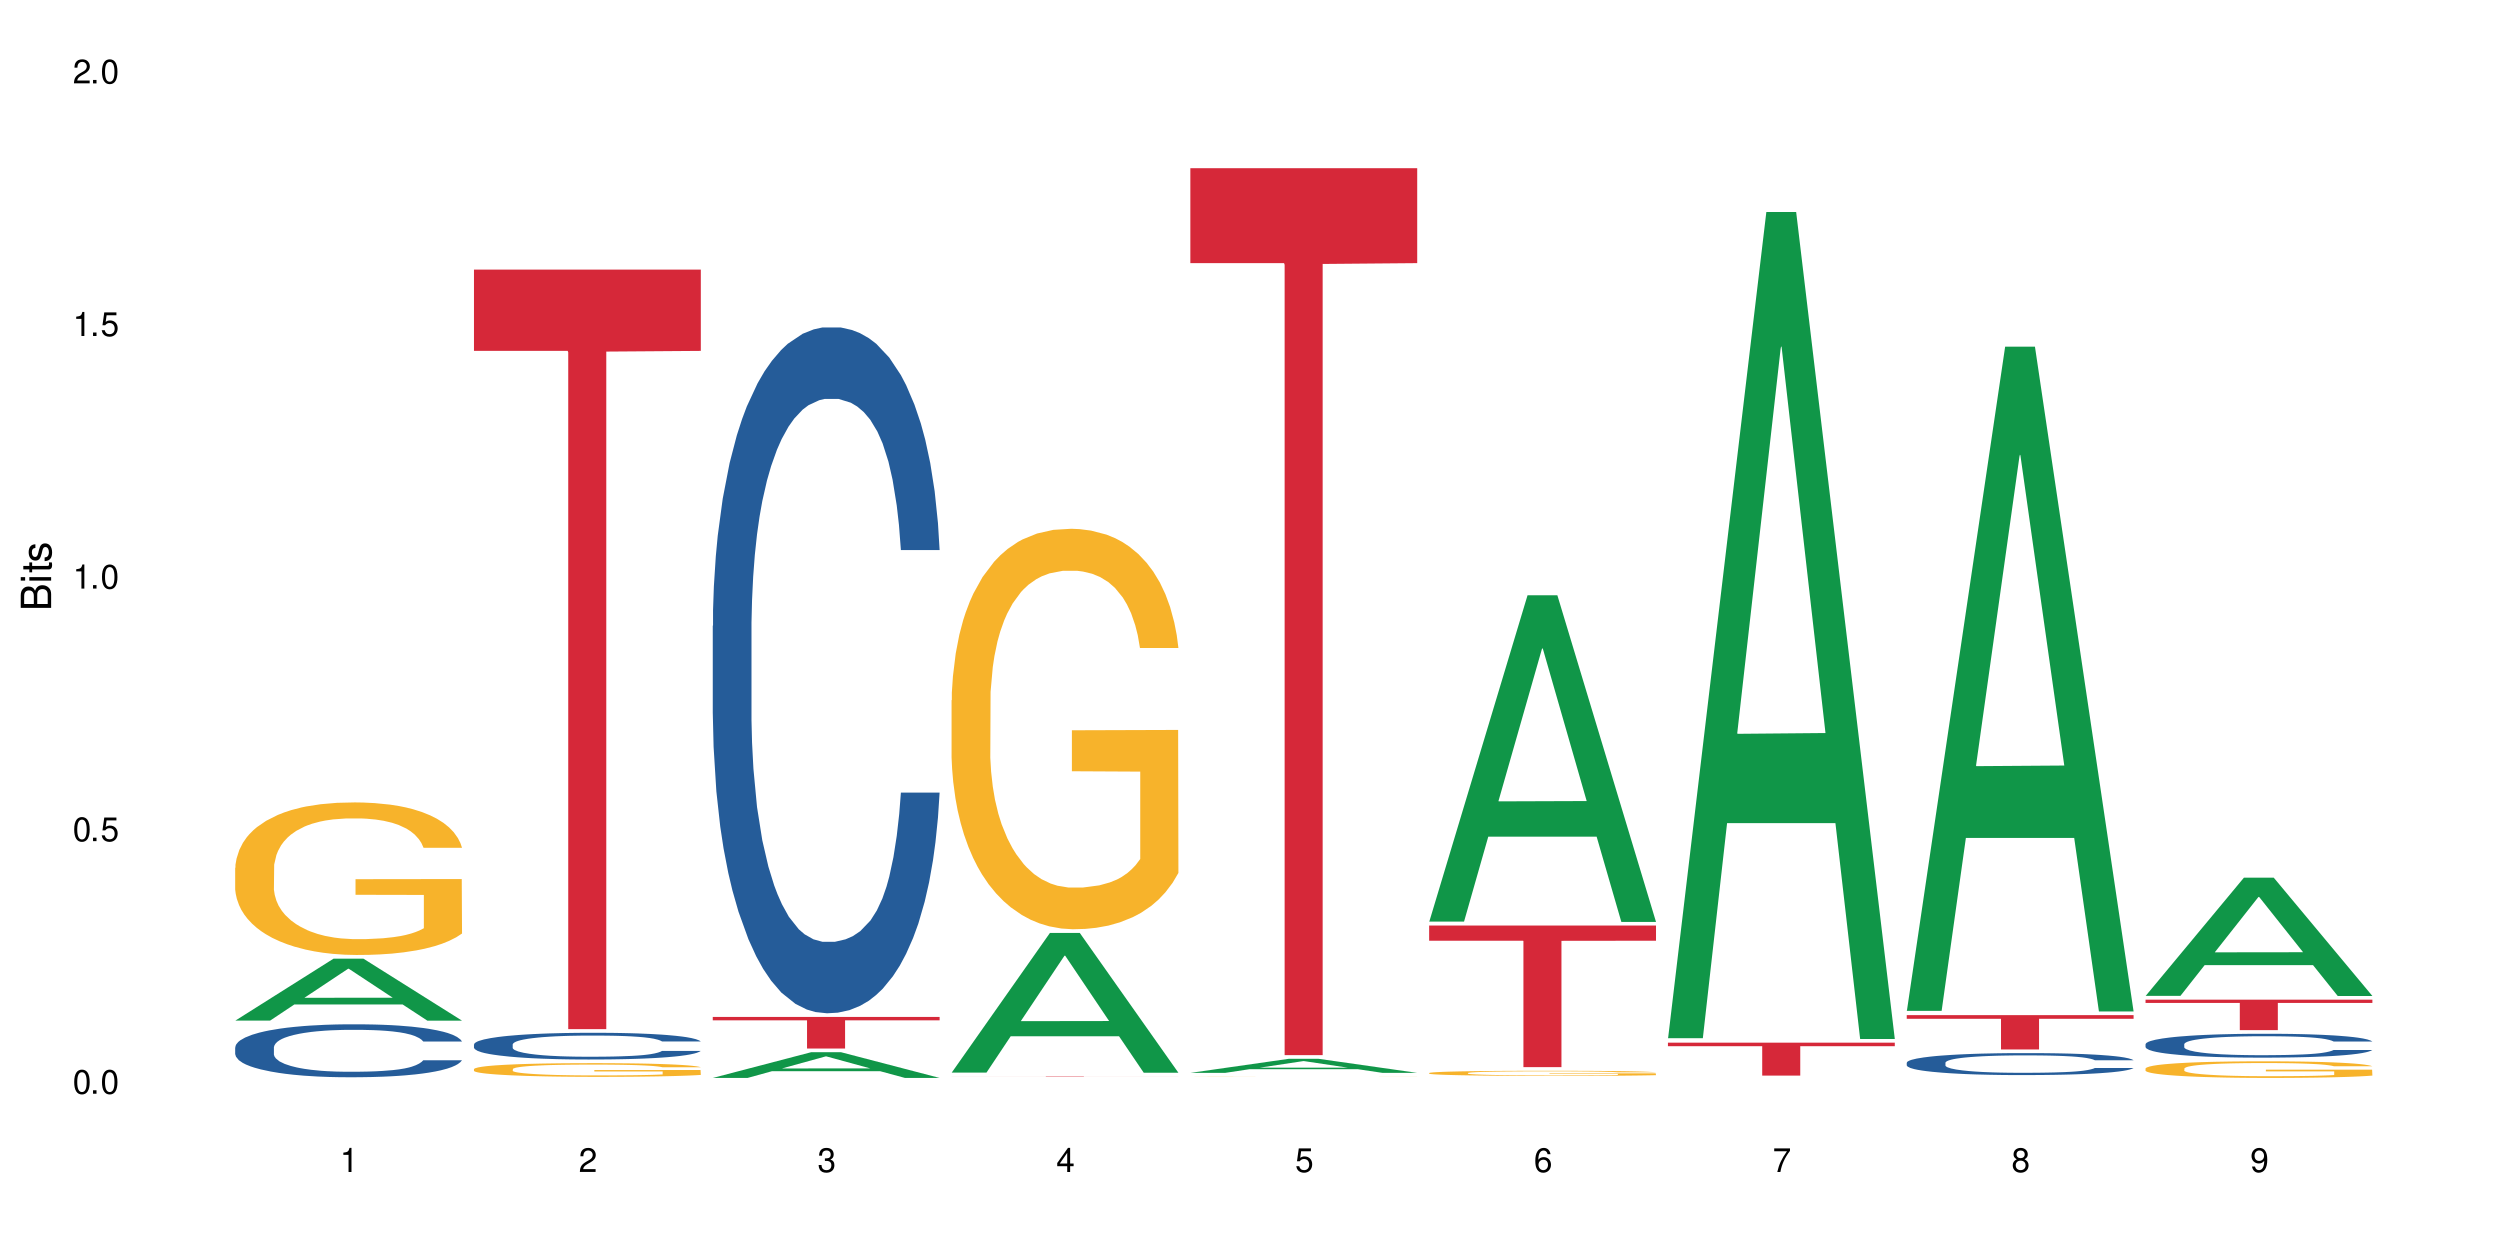 <?xml version="1.0" encoding="UTF-8"?>
<svg xmlns="http://www.w3.org/2000/svg" xmlns:xlink="http://www.w3.org/1999/xlink" width="720" height="360" viewBox="0 0 720 360">
<defs>
<g>
<g id="glyph-0-0">
</g>
<g id="glyph-0-1">
<path d="M 2.641 -6.938 C 2 -6.938 1.422 -6.656 1.078 -6.172 C 0.641 -5.562 0.406 -4.641 0.406 -3.359 C 0.406 -1.016 1.188 0.219 2.641 0.219 C 4.078 0.219 4.859 -1.016 4.859 -3.297 C 4.859 -4.641 4.656 -5.547 4.203 -6.172 C 3.844 -6.656 3.281 -6.938 2.641 -6.938 Z M 2.641 -6.188 C 3.547 -6.188 4 -5.25 4 -3.375 C 4 -1.406 3.562 -0.484 2.625 -0.484 C 1.734 -0.484 1.281 -1.438 1.281 -3.344 C 1.281 -5.25 1.734 -6.188 2.641 -6.188 Z M 2.641 -6.188 "/>
</g>
<g id="glyph-0-2">
<path d="M 1.828 -1 L 0.828 -1 L 0.828 0 L 1.828 0 Z M 1.828 -1 "/>
</g>
<g id="glyph-0-3">
<path d="M 4.562 -6.797 L 1.062 -6.797 L 0.547 -3.094 L 1.328 -3.094 C 1.719 -3.562 2.047 -3.734 2.578 -3.734 C 3.484 -3.734 4.062 -3.109 4.062 -2.094 C 4.062 -1.125 3.484 -0.531 2.578 -0.531 C 1.828 -0.531 1.375 -0.906 1.188 -1.672 L 0.328 -1.672 C 0.453 -1.109 0.547 -0.844 0.75 -0.594 C 1.125 -0.078 1.828 0.219 2.594 0.219 C 3.969 0.219 4.922 -0.781 4.922 -2.219 C 4.922 -3.562 4.031 -4.484 2.719 -4.484 C 2.25 -4.484 1.859 -4.359 1.469 -4.062 L 1.734 -5.969 L 4.562 -5.969 Z M 4.562 -6.797 "/>
</g>
<g id="glyph-0-4">
<path d="M 2.484 -4.938 L 2.484 0 L 3.328 0 L 3.328 -6.938 L 2.766 -6.938 C 2.469 -5.875 2.281 -5.734 0.984 -5.562 L 0.984 -4.938 Z M 2.484 -4.938 "/>
</g>
<g id="glyph-0-5">
<path d="M 4.859 -0.828 L 1.281 -0.828 C 1.359 -1.406 1.672 -1.781 2.5 -2.281 L 3.469 -2.828 C 4.406 -3.344 4.906 -4.062 4.906 -4.906 C 4.906 -5.484 4.672 -6.031 4.266 -6.406 C 3.859 -6.766 3.375 -6.938 2.719 -6.938 C 1.859 -6.938 1.219 -6.625 0.844 -6.031 C 0.609 -5.672 0.5 -5.234 0.484 -4.531 L 1.328 -4.531 C 1.359 -5.016 1.406 -5.281 1.531 -5.516 C 1.75 -5.938 2.188 -6.203 2.703 -6.203 C 3.469 -6.203 4.031 -5.641 4.031 -4.891 C 4.031 -4.344 3.719 -3.859 3.125 -3.516 L 2.234 -3 C 0.812 -2.172 0.406 -1.531 0.328 -0.016 L 4.859 -0.016 Z M 4.859 -0.828 "/>
</g>
<g id="glyph-0-6">
<path d="M 2.125 -3.188 L 2.578 -3.188 C 3.5 -3.188 3.984 -2.766 3.984 -1.922 C 3.984 -1.062 3.469 -0.531 2.594 -0.531 C 1.656 -0.531 1.203 -1 1.156 -2.016 L 0.312 -2.016 C 0.344 -1.453 0.438 -1.094 0.609 -0.781 C 0.953 -0.109 1.625 0.219 2.547 0.219 C 3.953 0.219 4.859 -0.625 4.859 -1.938 C 4.859 -2.828 4.516 -3.297 3.703 -3.594 C 4.344 -3.844 4.656 -4.328 4.656 -5.031 C 4.656 -6.219 3.875 -6.938 2.578 -6.938 C 1.203 -6.938 0.484 -6.172 0.453 -4.703 L 1.297 -4.703 C 1.312 -5.125 1.344 -5.359 1.453 -5.578 C 1.641 -5.969 2.062 -6.203 2.594 -6.203 C 3.344 -6.203 3.797 -5.75 3.797 -5 C 3.797 -4.516 3.609 -4.219 3.25 -4.047 C 3.016 -3.953 2.703 -3.922 2.125 -3.906 Z M 2.125 -3.188 "/>
</g>
<g id="glyph-0-7">
<path d="M 3.141 -1.672 L 3.141 0 L 3.984 0 L 3.984 -1.672 L 4.984 -1.672 L 4.984 -2.438 L 3.984 -2.438 L 3.984 -6.938 L 3.359 -6.938 L 0.266 -2.578 L 0.266 -1.672 Z M 3.141 -2.438 L 1 -2.438 L 3.141 -5.5 Z M 3.141 -2.438 "/>
</g>
<g id="glyph-0-8">
<path d="M 4.781 -5.125 C 4.609 -6.266 3.891 -6.938 2.844 -6.938 C 2.094 -6.938 1.422 -6.578 1.031 -5.953 C 0.594 -5.266 0.406 -4.422 0.406 -3.172 C 0.406 -2 0.578 -1.25 0.984 -0.641 C 1.359 -0.078 1.953 0.219 2.703 0.219 C 3.984 0.219 4.922 -0.75 4.922 -2.094 C 4.922 -3.375 4.062 -4.281 2.844 -4.281 C 2.172 -4.281 1.641 -4.031 1.281 -3.516 C 1.281 -5.234 1.828 -6.188 2.797 -6.188 C 3.391 -6.188 3.797 -5.797 3.938 -5.125 Z M 2.734 -3.531 C 3.547 -3.531 4.062 -2.953 4.062 -2.031 C 4.062 -1.156 3.484 -0.531 2.703 -0.531 C 1.922 -0.531 1.328 -1.188 1.328 -2.078 C 1.328 -2.938 1.906 -3.531 2.734 -3.531 Z M 2.734 -3.531 "/>
</g>
<g id="glyph-0-9">
<path d="M 4.984 -6.797 L 0.438 -6.797 L 0.438 -5.969 L 4.109 -5.969 C 2.5 -3.656 1.828 -2.234 1.328 0 L 2.219 0 C 2.594 -2.172 3.453 -4.047 4.984 -6.094 Z M 4.984 -6.797 "/>
</g>
<g id="glyph-0-10">
<path d="M 3.75 -3.656 C 4.469 -4.094 4.688 -4.438 4.688 -5.078 C 4.688 -6.172 3.844 -6.938 2.641 -6.938 C 1.438 -6.938 0.594 -6.172 0.594 -5.094 C 0.594 -4.438 0.812 -4.094 1.516 -3.656 C 0.734 -3.266 0.359 -2.703 0.359 -1.922 C 0.359 -0.656 1.281 0.219 2.641 0.219 C 3.984 0.219 4.922 -0.656 4.922 -1.922 C 4.922 -2.703 4.531 -3.266 3.75 -3.656 Z M 2.641 -6.188 C 3.359 -6.188 3.812 -5.75 3.812 -5.062 C 3.812 -4.406 3.344 -3.984 2.641 -3.984 C 1.922 -3.984 1.453 -4.406 1.453 -5.078 C 1.453 -5.75 1.922 -6.188 2.641 -6.188 Z M 2.641 -3.266 C 3.484 -3.266 4.062 -2.719 4.062 -1.906 C 4.062 -1.078 3.484 -0.531 2.625 -0.531 C 1.797 -0.531 1.219 -1.094 1.219 -1.906 C 1.219 -2.719 1.781 -3.266 2.641 -3.266 Z M 2.641 -3.266 "/>
</g>
<g id="glyph-0-11">
<path d="M 0.516 -1.578 C 0.672 -0.453 1.406 0.219 2.438 0.219 C 3.188 0.219 3.859 -0.141 4.266 -0.766 C 4.688 -1.453 4.891 -2.297 4.891 -3.547 C 4.891 -4.719 4.703 -5.453 4.312 -6.078 C 3.938 -6.641 3.344 -6.938 2.594 -6.938 C 1.297 -6.938 0.359 -5.969 0.359 -4.625 C 0.359 -3.344 1.234 -2.453 2.453 -2.453 C 3.094 -2.453 3.578 -2.672 4.016 -3.203 C 4 -1.484 3.469 -0.531 2.5 -0.531 C 1.906 -0.531 1.484 -0.906 1.359 -1.578 Z M 2.578 -6.203 C 3.375 -6.203 3.969 -5.531 3.969 -4.641 C 3.969 -3.797 3.391 -3.188 2.547 -3.188 C 1.734 -3.188 1.234 -3.766 1.234 -4.688 C 1.234 -5.562 1.797 -6.203 2.578 -6.203 Z M 2.578 -6.203 "/>
</g>
<g id="glyph-1-0">
</g>
<g id="glyph-1-1">
<path d="M 0 -0.953 L 0 -4.891 C 0 -5.719 -0.234 -6.344 -0.734 -6.797 C -1.188 -7.234 -1.812 -7.469 -2.5 -7.469 C -3.547 -7.469 -4.188 -7 -4.625 -5.875 C -4.984 -6.688 -5.625 -7.094 -6.531 -7.094 C -7.172 -7.094 -7.734 -6.859 -8.141 -6.391 C -8.562 -5.922 -8.75 -5.344 -8.75 -4.5 L -8.75 -0.953 Z M -4.984 -2.062 L -7.766 -2.062 L -7.766 -4.219 C -7.766 -4.844 -7.688 -5.203 -7.453 -5.5 C -7.219 -5.812 -6.859 -5.969 -6.375 -5.969 C -5.891 -5.969 -5.531 -5.812 -5.297 -5.5 C -5.062 -5.203 -4.984 -4.844 -4.984 -4.219 Z M -0.984 -2.062 L -4 -2.062 L -4 -4.781 C -4 -5.766 -3.438 -6.359 -2.484 -6.359 C -1.547 -6.359 -0.984 -5.766 -0.984 -4.781 Z M -0.984 -2.062 "/>
</g>
<g id="glyph-1-2">
<path d="M -6.281 -1.797 L -6.281 -0.797 L 0 -0.797 L 0 -1.797 Z M -8.75 -1.797 L -8.75 -0.797 L -7.484 -0.797 L -7.484 -1.797 Z M -8.75 -1.797 "/>
</g>
<g id="glyph-1-3">
<path d="M -6.281 -3.047 L -6.281 -2.016 L -8.016 -2.016 L -8.016 -1.016 L -6.281 -1.016 L -6.281 -0.172 L -5.469 -0.172 L -5.469 -1.016 L -0.719 -1.016 C -0.078 -1.016 0.281 -1.453 0.281 -2.234 C 0.281 -2.5 0.25 -2.719 0.188 -3.047 L -0.641 -3.047 C -0.609 -2.906 -0.594 -2.766 -0.594 -2.562 C -0.594 -2.141 -0.719 -2.016 -1.156 -2.016 L -5.469 -2.016 L -5.469 -3.047 Z M -6.281 -3.047 "/>
</g>
<g id="glyph-1-4">
<path d="M -4.531 -5.25 C -5.766 -5.25 -6.469 -4.422 -6.469 -2.969 C -6.469 -1.516 -5.719 -0.562 -4.547 -0.562 C -3.562 -0.562 -3.094 -1.062 -2.734 -2.562 L -2.516 -3.484 C -2.344 -4.188 -2.094 -4.469 -1.641 -4.469 C -1.047 -4.469 -0.641 -3.875 -0.641 -3 C -0.641 -2.453 -0.797 -2 -1.062 -1.75 C -1.25 -1.594 -1.422 -1.531 -1.875 -1.469 L -1.875 -0.406 C -0.422 -0.453 0.281 -1.266 0.281 -2.922 C 0.281 -4.5 -0.5 -5.516 -1.719 -5.516 C -2.656 -5.516 -3.172 -4.984 -3.469 -3.734 L -3.703 -2.766 C -3.891 -1.953 -4.156 -1.609 -4.594 -1.609 C -5.188 -1.609 -5.547 -2.125 -5.547 -2.938 C -5.547 -3.75 -5.203 -4.172 -4.531 -4.203 Z M -4.531 -5.25 "/>
</g>
</g>
</defs>
<rect x="-72" y="-36" width="864" height="432" fill="rgb(100%, 100%, 100%)" fill-opacity="1"/>
<path fill-rule="nonzero" fill="rgb(6.275%, 58.824%, 28.235%)" fill-opacity="1" d="M 67.73 293.938 L 67.801 293.922 L 96.07 276.09 L 104.656 276.09 L 133.066 293.953 L 123.082 293.953 L 115.965 289.289 L 84.762 289.289 L 77.781 293.938 L 67.73 293.938 L 87.766 287.363 L 113.102 287.344 L 100.469 279.008 L 100.328 278.992 L 100.188 279.043 L 87.695 287.344 L 87.766 287.363 Z M 67.73 293.938 "/>
<path fill-rule="nonzero" fill="rgb(14.51%, 36.078%, 60%)" fill-opacity="1" d="M 67.73 301.641 L 67.812 301.625 L 67.812 301.293 L 68.051 300.762 L 68.605 300.094 L 69.164 299.633 L 70.598 298.812 L 72.59 298.016 L 74.664 297.402 L 76.176 297.043 L 77.531 296.762 L 80.637 296.246 L 82.629 295.98 L 84.781 295.746 L 87.41 295.508 L 89.324 295.371 L 93.625 295.145 L 96.812 295.047 L 99.281 295.008 L 104.621 295.008 L 107.809 295.062 L 110.117 295.133 L 112.668 295.242 L 114.82 295.371 L 118.562 295.676 L 121.91 296.066 L 123.426 296.289 L 125.816 296.723 L 127.648 297.141 L 128.922 297.5 L 130.355 298.016 L 131.629 298.645 L 132.586 299.355 L 133.066 299.953 L 121.91 299.953 L 121.352 299.398 L 120.715 298.965 L 119.52 298.395 L 118.324 297.988 L 116.652 297.586 L 115.137 297.32 L 113.066 297.055 L 111.234 296.887 L 109.32 296.762 L 107.488 296.68 L 103.984 296.594 L 99.922 296.594 L 98.406 296.625 L 95.297 296.734 L 93.625 296.832 L 91.234 297.027 L 89.562 297.207 L 87.57 297.488 L 86.215 297.723 L 84.543 298.086 L 83.348 298.406 L 81.992 298.867 L 81.195 299.215 L 80.48 299.605 L 79.84 300.066 L 79.363 300.555 L 79.043 301.07 L 78.887 301.57 L 78.887 303.73 L 79.043 304.23 L 79.441 304.816 L 80.48 305.668 L 81.992 306.406 L 83.746 306.992 L 85.418 307.41 L 86.375 307.605 L 87.648 307.828 L 89.641 308.105 L 92.512 308.387 L 94.184 308.496 L 96.734 308.609 L 99.363 308.664 L 102.867 308.664 L 105.977 308.609 L 108.047 308.539 L 110.199 308.426 L 113.145 308.191 L 114.98 307.969 L 116.57 307.703 L 117.766 307.438 L 118.562 307.215 L 119.758 306.781 L 120.715 306.309 L 121.434 305.82 L 121.91 305.348 L 133.066 305.348 L 132.586 305.906 L 131.871 306.449 L 131.152 306.852 L 130.039 307.34 L 128.762 307.773 L 126.93 308.258 L 125.418 308.578 L 123.426 308.93 L 121.59 309.191 L 119.602 309.43 L 116.652 309.707 L 114.738 309.848 L 112.668 309.973 L 110.199 310.086 L 107.09 310.184 L 103.746 310.238 L 100.637 310.254 L 97.289 310.223 L 94.82 310.168 L 91.555 310.043 L 87.492 309.793 L 84.543 309.527 L 82.23 309.262 L 80.238 308.984 L 78.008 308.609 L 75.141 307.996 L 73.387 307.52 L 72.191 307.129 L 70.84 306.586 L 69.883 306.098 L 68.766 305.32 L 67.969 304.328 L 67.73 303.562 Z M 67.73 301.641 "/>
<path fill-rule="nonzero" fill="rgb(96.863%, 70.196%, 16.863%)" fill-opacity="1" d="M 67.73 249.914 L 67.812 249.875 L 67.812 249.074 L 68.129 247.266 L 68.926 244.777 L 69.961 242.73 L 71.078 241.125 L 71.793 240.285 L 72.988 239.078 L 74.023 238.195 L 76.656 236.391 L 80 234.707 L 81.832 233.984 L 83.906 233.301 L 86.852 232.539 L 88.207 232.258 L 92.352 231.617 L 97.051 231.215 L 102.23 231.094 L 104.621 231.133 L 107.887 231.293 L 112.348 231.734 L 114.898 232.137 L 116.891 232.539 L 118.961 233.059 L 121.512 233.863 L 123.902 234.828 L 125.816 235.789 L 127.727 236.992 L 129.32 238.277 L 130.676 239.684 L 131.871 241.367 L 132.586 242.773 L 133.066 244.176 L 121.988 244.176 L 121.352 242.773 L 120.637 241.688 L 119.441 240.363 L 118.246 239.402 L 117.051 238.637 L 114.82 237.594 L 112.906 236.953 L 110.516 236.391 L 108.207 236.031 L 105.578 235.789 L 103.984 235.711 L 99.762 235.711 L 95.938 235.988 L 93.707 236.312 L 92.113 236.633 L 89.879 237.234 L 88.527 237.715 L 87.73 238.035 L 85.34 239.281 L 83.746 240.402 L 82.871 241.168 L 81.754 242.371 L 80.957 243.453 L 80.082 245.059 L 79.602 246.262 L 78.965 248.992 L 78.887 256.215 L 79.125 257.742 L 79.602 259.387 L 80.238 260.832 L 81.195 262.355 L 82.152 263.52 L 83.824 265.086 L 85.258 266.129 L 86.375 266.809 L 88.527 267.895 L 89.402 268.254 L 91.473 268.977 L 93.625 269.539 L 96.254 270.02 L 98.246 270.262 L 101.434 270.461 L 105.496 270.461 L 110.277 270.223 L 113.305 269.898 L 115.379 269.578 L 116.73 269.297 L 118.406 268.855 L 119.602 268.457 L 120.715 268.016 L 122.07 267.332 L 122.07 257.742 L 102.391 257.699 L 102.391 253.207 L 132.984 253.164 L 133.066 268.855 L 131.391 269.941 L 129.32 270.984 L 127.328 271.785 L 125.258 272.469 L 122.309 273.23 L 119.918 273.711 L 116.254 274.273 L 112.906 274.637 L 109.402 274.875 L 106.293 274.996 L 102.629 275.035 L 99.363 274.957 L 95.855 274.715 L 93.066 274.395 L 90.52 273.992 L 87.969 273.473 L 84.781 272.629 L 82.711 271.945 L 80.559 271.105 L 78.406 270.102 L 76.496 269.016 L 75.219 268.176 L 73.945 267.211 L 72.59 266.008 L 71.316 264.645 L 70.359 263.398 L 69.484 261.996 L 68.848 260.668 L 68.211 258.863 L 67.891 257.418 L 67.73 256.176 Z M 67.73 249.914 "/>
<path fill-rule="nonzero" fill="rgb(14.51%, 36.078%, 60%)" fill-opacity="1" d="M 136.504 300.793 L 136.582 300.785 L 136.582 300.617 L 136.824 300.348 L 137.379 300.012 L 137.938 299.781 L 139.371 299.363 L 141.363 298.965 L 143.434 298.656 L 144.949 298.473 L 146.305 298.332 L 149.41 298.07 L 151.402 297.938 L 153.555 297.82 L 156.184 297.699 L 158.098 297.629 L 162.398 297.516 L 165.586 297.469 L 168.055 297.445 L 173.395 297.445 L 176.582 297.473 L 178.891 297.508 L 181.441 297.566 L 183.594 297.629 L 187.336 297.785 L 190.684 297.98 L 192.195 298.094 L 194.586 298.312 L 196.418 298.523 L 197.695 298.703 L 199.129 298.965 L 200.402 299.281 L 201.359 299.641 L 201.836 299.941 L 190.684 299.941 L 190.125 299.66 L 189.488 299.441 L 188.293 299.152 L 187.098 298.949 L 185.426 298.746 L 183.91 298.613 L 181.84 298.48 L 180.008 298.395 L 178.094 298.332 L 176.262 298.289 L 172.758 298.246 L 168.691 298.246 L 167.18 298.262 L 164.07 298.316 L 162.398 298.367 L 160.008 298.465 L 158.336 298.559 L 156.344 298.695 L 154.988 298.816 L 153.316 299 L 152.121 299.16 L 150.766 299.395 L 149.969 299.57 L 149.25 299.766 L 148.613 299.996 L 148.137 300.242 L 147.816 300.504 L 147.66 300.758 L 147.66 301.848 L 147.816 302.098 L 148.215 302.395 L 149.25 302.824 L 150.766 303.195 L 152.52 303.492 L 154.191 303.703 L 155.148 303.801 L 156.422 303.914 L 158.414 304.055 L 161.281 304.195 L 162.957 304.25 L 165.504 304.309 L 168.137 304.336 L 171.641 304.336 L 174.746 304.309 L 176.82 304.273 L 178.973 304.215 L 181.918 304.098 L 183.75 303.984 L 185.344 303.852 L 186.539 303.715 L 187.336 303.605 L 188.531 303.387 L 189.488 303.148 L 190.203 302.902 L 190.684 302.66 L 201.836 302.66 L 201.359 302.941 L 200.645 303.219 L 199.926 303.422 L 198.809 303.668 L 197.535 303.887 L 195.703 304.133 L 194.188 304.293 L 192.195 304.469 L 190.363 304.602 L 188.371 304.723 L 185.426 304.863 L 183.512 304.934 L 181.441 304.996 L 178.973 305.051 L 175.863 305.102 L 172.516 305.129 L 169.41 305.137 L 166.062 305.121 L 163.594 305.094 L 160.328 305.031 L 156.262 304.902 L 153.316 304.77 L 151.004 304.637 L 149.012 304.496 L 146.781 304.309 L 143.914 303.996 L 142.16 303.758 L 140.965 303.562 L 139.609 303.289 L 138.656 303.043 L 137.539 302.648 L 136.742 302.148 L 136.504 301.762 Z M 136.504 300.793 "/>
<path fill-rule="nonzero" fill="rgb(96.863%, 70.196%, 16.863%)" fill-opacity="1" d="M 136.504 307.879 L 136.582 307.875 L 136.582 307.801 L 136.902 307.641 L 137.699 307.418 L 138.734 307.234 L 139.852 307.09 L 140.566 307.012 L 141.762 306.906 L 142.797 306.824 L 145.426 306.664 L 148.773 306.512 L 150.605 306.449 L 152.68 306.387 L 155.625 306.316 L 156.98 306.293 L 161.125 306.234 L 165.824 306.199 L 171.004 306.188 L 173.395 306.191 L 176.66 306.207 L 181.121 306.246 L 183.672 306.281 L 185.664 306.316 L 187.734 306.363 L 190.285 306.438 L 192.676 306.523 L 194.586 306.609 L 196.5 306.719 L 198.094 306.832 L 199.449 306.961 L 200.645 307.109 L 201.359 307.238 L 201.836 307.363 L 190.762 307.363 L 190.125 307.238 L 189.41 307.141 L 188.215 307.02 L 187.02 306.934 L 185.824 306.867 L 183.594 306.773 L 181.68 306.715 L 179.289 306.664 L 176.98 306.633 L 174.348 306.609 L 172.758 306.602 L 168.535 306.602 L 164.707 306.629 L 162.477 306.656 L 160.883 306.684 L 158.652 306.738 L 157.301 306.781 L 156.504 306.812 L 154.113 306.922 L 152.52 307.023 L 151.641 307.094 L 150.527 307.199 L 149.73 307.297 L 148.852 307.441 L 148.375 307.551 L 147.738 307.793 L 147.66 308.441 L 147.898 308.578 L 148.375 308.727 L 149.012 308.855 L 149.969 308.992 L 150.926 309.098 L 152.598 309.238 L 154.031 309.332 L 155.148 309.395 L 157.301 309.492 L 158.176 309.523 L 160.246 309.59 L 162.398 309.637 L 165.027 309.684 L 167.02 309.703 L 170.207 309.723 L 174.27 309.723 L 179.051 309.699 L 182.078 309.672 L 184.148 309.641 L 185.504 309.617 L 187.176 309.578 L 188.371 309.543 L 189.488 309.5 L 190.844 309.441 L 190.844 308.578 L 171.164 308.574 L 171.164 308.172 L 201.758 308.168 L 201.836 309.578 L 200.164 309.676 L 198.094 309.77 L 196.102 309.84 L 194.031 309.902 L 191.082 309.969 L 188.691 310.012 L 185.027 310.062 L 181.68 310.098 L 178.176 310.117 L 175.066 310.129 L 171.402 310.133 L 168.137 310.125 L 164.629 310.102 L 161.84 310.074 L 159.289 310.039 L 156.742 309.992 L 153.555 309.914 L 151.484 309.855 L 149.332 309.777 L 147.18 309.688 L 145.27 309.59 L 143.992 309.516 L 142.719 309.43 L 141.363 309.32 L 140.09 309.199 L 139.133 309.086 L 138.258 308.961 L 137.617 308.844 L 136.98 308.68 L 136.664 308.551 L 136.504 308.438 Z M 136.504 307.879 "/>
<path fill-rule="nonzero" fill="rgb(83.922%, 15.686%, 22.353%)" fill-opacity="1" d="M 136.504 77.637 L 201.836 77.637 L 201.836 101.055 L 174.609 101.258 L 174.609 296.395 L 163.652 296.395 L 163.652 101.465 L 163.496 101.055 L 136.504 101.055 Z M 136.504 77.637 "/>
<path fill-rule="nonzero" fill="rgb(6.275%, 58.824%, 28.235%)" fill-opacity="1" d="M 205.277 310.438 L 205.348 310.43 L 233.617 303.035 L 242.203 303.035 L 270.609 310.445 L 260.629 310.445 L 253.508 308.512 L 222.309 308.512 L 215.328 310.438 L 205.277 310.438 L 225.309 307.711 L 250.648 307.703 L 238.012 304.246 L 237.875 304.238 L 237.734 304.258 L 225.238 307.703 L 225.309 307.711 Z M 205.277 310.438 "/>
<path fill-rule="nonzero" fill="rgb(14.51%, 36.078%, 60%)" fill-opacity="1" d="M 205.277 180.254 L 205.355 180.074 L 205.355 175.742 L 205.594 168.879 L 206.152 160.215 L 206.711 154.258 L 208.145 143.605 L 210.137 133.312 L 212.207 125.371 L 213.723 120.676 L 215.078 117.066 L 218.184 110.383 L 220.176 106.953 L 222.328 103.887 L 224.957 100.816 L 226.867 99.012 L 231.172 96.121 L 234.359 94.859 L 236.828 94.316 L 242.168 94.316 L 245.352 95.039 L 247.664 95.941 L 250.215 97.387 L 252.363 99.012 L 256.109 102.984 L 259.457 108.039 L 260.969 110.926 L 263.359 116.523 L 265.191 121.938 L 266.469 126.633 L 267.902 133.312 L 269.176 141.438 L 270.133 150.645 L 270.609 158.41 L 259.457 158.41 L 258.898 151.188 L 258.262 145.59 L 257.066 138.188 L 255.871 132.953 L 254.195 127.715 L 252.684 124.285 L 250.613 120.855 L 248.777 118.691 L 246.867 117.066 L 245.035 115.98 L 241.527 114.898 L 237.465 114.898 L 235.953 115.258 L 232.844 116.703 L 231.172 117.969 L 228.781 120.496 L 227.109 122.844 L 225.117 126.453 L 223.762 129.523 L 222.09 134.215 L 220.895 138.367 L 219.539 144.328 L 218.742 148.84 L 218.023 153.895 L 217.387 159.852 L 216.91 166.172 L 216.59 172.852 L 216.43 179.352 L 216.43 207.336 L 216.59 213.836 L 216.988 221.418 L 218.023 232.43 L 219.539 242 L 221.293 249.582 L 222.965 255 L 223.922 257.527 L 225.195 260.414 L 227.188 264.023 L 230.055 267.637 L 231.73 269.082 L 234.277 270.523 L 236.906 271.246 L 240.414 271.246 L 243.52 270.523 L 245.594 269.621 L 247.742 268.18 L 250.691 265.109 L 252.523 262.219 L 254.117 258.789 L 255.312 255.359 L 256.109 252.469 L 257.305 246.875 L 258.262 240.734 L 258.977 234.418 L 259.457 228.277 L 270.609 228.277 L 270.133 235.5 L 269.414 242.539 L 268.699 247.777 L 267.582 254.094 L 266.309 259.691 L 264.477 266.012 L 262.961 270.164 L 260.969 274.676 L 259.137 278.109 L 257.145 281.176 L 254.195 284.789 L 252.285 286.594 L 250.215 288.219 L 247.742 289.664 L 244.637 290.926 L 241.289 291.648 L 238.184 291.828 L 234.836 291.469 L 232.367 290.746 L 229.098 289.121 L 225.035 285.871 L 222.09 282.441 L 219.777 279.012 L 217.785 275.398 L 215.555 270.523 L 212.688 262.582 L 210.934 256.441 L 209.738 251.387 L 208.383 244.348 L 207.426 238.027 L 206.312 227.918 L 205.516 215.098 L 205.277 205.168 Z M 205.277 180.254 "/>
<path fill-rule="nonzero" fill="rgb(83.922%, 15.686%, 22.353%)" fill-opacity="1" d="M 205.277 292.883 L 270.609 292.883 L 270.609 293.855 L 243.383 293.863 L 243.383 301.984 L 232.426 301.984 L 232.426 293.871 L 232.266 293.855 L 205.277 293.855 Z M 205.277 292.883 "/>
<path fill-rule="nonzero" fill="rgb(6.275%, 58.824%, 28.235%)" fill-opacity="1" d="M 274.051 308.918 L 274.117 308.879 L 302.387 268.676 L 310.973 268.676 L 339.383 308.957 L 329.402 308.957 L 322.281 298.441 L 291.082 298.441 L 284.102 308.918 L 274.051 308.918 L 294.082 294.094 L 319.422 294.055 L 306.785 275.258 L 306.645 275.219 L 306.508 275.332 L 294.012 294.055 L 294.082 294.094 Z M 274.051 308.918 "/>
<path fill-rule="nonzero" fill="rgb(96.863%, 70.196%, 16.863%)" fill-opacity="1" d="M 274.051 201.684 L 274.129 201.578 L 274.129 199.473 L 274.449 194.734 L 275.246 188.203 L 276.281 182.832 L 277.395 178.617 L 278.113 176.406 L 279.309 173.246 L 280.344 170.926 L 282.973 166.188 L 286.32 161.762 L 288.152 159.867 L 290.223 158.078 L 293.172 156.074 L 294.527 155.34 L 298.668 153.652 L 303.371 152.598 L 308.547 152.285 L 310.938 152.391 L 314.207 152.809 L 318.668 153.969 L 321.219 155.023 L 323.207 156.074 L 325.281 157.445 L 327.832 159.551 L 330.219 162.078 L 332.133 164.609 L 334.043 167.766 L 335.637 171.137 L 336.992 174.824 L 338.188 179.25 L 338.906 182.934 L 339.383 186.621 L 328.309 186.621 L 327.672 182.934 L 326.953 180.09 L 325.758 176.617 L 324.562 174.086 L 323.367 172.086 L 321.137 169.348 L 319.227 167.664 L 316.836 166.188 L 314.523 165.238 L 311.895 164.609 L 310.301 164.398 L 306.078 164.398 L 302.254 165.133 L 300.023 165.977 L 298.43 166.82 L 296.199 168.398 L 294.844 169.664 L 294.047 170.508 L 291.656 173.773 L 290.062 176.723 L 289.188 178.723 L 288.07 181.883 L 287.273 184.727 L 286.398 188.941 L 285.922 192.098 L 285.285 199.262 L 285.203 218.223 L 285.441 222.227 L 285.922 226.543 L 286.559 230.336 L 287.516 234.34 L 288.469 237.395 L 290.145 241.5 L 291.578 244.238 L 292.691 246.031 L 294.844 248.875 L 295.723 249.82 L 297.793 251.719 L 299.945 253.191 L 302.574 254.457 L 304.566 255.09 L 307.75 255.617 L 311.816 255.617 L 316.598 254.984 L 319.625 254.141 L 321.695 253.297 L 323.051 252.562 L 324.723 251.402 L 325.918 250.348 L 327.035 249.191 L 328.387 247.398 L 328.387 222.227 L 308.707 222.121 L 308.707 210.32 L 339.305 210.219 L 339.383 251.402 L 337.711 254.246 L 335.637 256.984 L 333.645 259.09 L 331.574 260.883 L 328.625 262.883 L 326.238 264.148 L 322.57 265.621 L 319.227 266.57 L 315.719 267.203 L 312.613 267.52 L 308.945 267.625 L 305.68 267.414 L 302.176 266.781 L 299.387 265.938 L 296.836 264.887 L 294.285 263.516 L 291.102 261.305 L 289.027 259.512 L 286.875 257.301 L 284.727 254.668 L 282.812 251.824 L 281.539 249.613 L 280.266 247.082 L 278.91 243.922 L 277.633 240.344 L 276.68 237.078 L 275.801 233.391 L 275.164 229.914 L 274.527 225.176 L 274.207 221.383 L 274.051 218.117 Z M 274.051 201.684 "/>
<path fill-rule="nonzero" fill="rgb(83.922%, 15.686%, 22.353%)" fill-opacity="1" d="M 274.051 310.008 L 339.383 310.008 L 339.383 310.02 L 312.152 310.02 L 312.152 310.113 L 301.199 310.113 L 301.199 310.02 L 274.051 310.02 Z M 274.051 310.008 "/>
<path fill-rule="nonzero" fill="rgb(6.275%, 58.824%, 28.235%)" fill-opacity="1" d="M 342.82 308.984 L 342.891 308.98 L 371.16 304.938 L 379.746 304.938 L 408.156 308.988 L 398.176 308.988 L 391.055 307.93 L 359.852 307.93 L 352.875 308.984 L 342.82 308.984 L 362.855 307.492 L 388.191 307.488 L 375.559 305.598 L 375.418 305.594 L 375.281 305.605 L 362.785 307.488 L 362.855 307.492 Z M 342.82 308.984 "/>
<path fill-rule="nonzero" fill="rgb(96.863%, 70.196%, 16.863%)" fill-opacity="1" d="M 342.82 310.055 L 343.219 310.055 L 344.016 310.051 L 345.051 310.051 L 346.168 310.047 L 349.117 310.047 L 351.746 310.043 L 356.926 310.043 L 358.996 310.039 L 394.055 310.039 L 396.602 310.043 L 402.816 310.043 L 404.41 310.047 L 406.961 310.047 L 407.68 310.051 L 408.156 310.051 L 396.445 310.051 L 395.727 310.047 L 389.91 310.047 L 387.996 310.043 L 364.973 310.043 L 363.617 310.047 L 357.961 310.047 L 356.844 310.051 L 355.172 310.051 L 354.695 310.055 L 354.055 310.055 L 353.977 310.062 L 354.215 310.062 L 354.695 310.066 L 356.285 310.066 L 357.242 310.07 L 361.465 310.07 L 363.617 310.074 L 397.16 310.074 L 397.16 310.062 L 377.48 310.062 L 377.48 310.059 L 408.074 310.059 L 408.156 310.074 L 404.41 310.074 L 402.418 310.078 L 357.801 310.078 L 355.648 310.074 L 349.035 310.074 L 347.684 310.07 L 345.449 310.07 L 344.574 310.066 L 343.301 310.066 L 342.98 310.062 L 342.82 310.062 Z M 342.82 310.055 "/>
<path fill-rule="nonzero" fill="rgb(83.922%, 15.686%, 22.353%)" fill-opacity="1" d="M 342.82 48.438 L 408.156 48.438 L 408.156 75.781 L 380.926 76.02 L 380.926 303.887 L 369.973 303.887 L 369.973 76.262 L 369.812 75.781 L 342.82 75.781 Z M 342.82 48.438 "/>
<path fill-rule="nonzero" fill="rgb(6.275%, 58.824%, 28.235%)" fill-opacity="1" d="M 411.594 265.418 L 411.664 265.332 L 439.934 171.434 L 448.52 171.434 L 476.93 265.508 L 466.945 265.508 L 459.828 240.953 L 428.625 240.953 L 421.645 265.418 L 411.594 265.418 L 431.629 230.793 L 456.965 230.703 L 444.332 186.805 L 444.191 186.715 L 444.051 186.98 L 431.559 230.703 L 431.629 230.793 Z M 411.594 265.418 "/>
<path fill-rule="nonzero" fill="rgb(96.863%, 70.196%, 16.863%)" fill-opacity="1" d="M 411.594 309.016 L 411.676 309.016 L 411.676 308.988 L 411.992 308.926 L 412.789 308.844 L 413.824 308.773 L 414.941 308.723 L 415.656 308.691 L 416.852 308.652 L 417.891 308.621 L 420.52 308.562 L 423.863 308.504 L 425.695 308.48 L 427.77 308.457 L 430.715 308.434 L 432.07 308.422 L 436.215 308.402 L 440.914 308.387 L 446.094 308.383 L 448.484 308.387 L 451.75 308.391 L 456.211 308.406 L 458.762 308.418 L 460.754 308.434 L 462.824 308.449 L 465.375 308.477 L 467.766 308.508 L 469.68 308.543 L 471.59 308.582 L 473.184 308.625 L 474.539 308.672 L 475.734 308.73 L 476.449 308.777 L 476.93 308.824 L 465.855 308.824 L 465.215 308.777 L 464.5 308.738 L 463.305 308.695 L 462.109 308.664 L 460.914 308.637 L 458.684 308.602 L 456.77 308.582 L 454.379 308.562 L 452.07 308.551 L 449.441 308.543 L 447.848 308.539 L 443.625 308.539 L 439.801 308.547 L 437.57 308.559 L 435.977 308.57 L 433.746 308.59 L 432.391 308.605 L 431.594 308.617 L 429.203 308.66 L 427.609 308.695 L 426.734 308.723 L 425.617 308.762 L 424.82 308.801 L 423.945 308.852 L 423.465 308.895 L 422.828 308.984 L 422.75 309.227 L 422.988 309.277 L 423.465 309.336 L 424.105 309.383 L 425.059 309.434 L 426.016 309.473 L 427.688 309.527 L 429.125 309.562 L 430.238 309.586 L 432.391 309.621 L 433.266 309.633 L 435.336 309.656 L 437.488 309.676 L 440.117 309.691 L 442.109 309.699 L 445.297 309.707 L 449.359 309.707 L 454.141 309.699 L 457.168 309.688 L 459.242 309.676 L 460.594 309.668 L 462.27 309.652 L 463.465 309.641 L 464.578 309.625 L 465.934 309.602 L 465.934 309.277 L 446.254 309.277 L 446.254 309.125 L 476.848 309.125 L 476.93 309.652 L 475.254 309.688 L 473.184 309.723 L 471.191 309.75 L 469.121 309.773 L 466.172 309.801 L 463.781 309.816 L 460.117 309.836 L 456.77 309.848 L 453.266 309.855 L 450.156 309.859 L 443.227 309.859 L 439.719 309.852 L 436.93 309.84 L 434.383 309.824 L 431.832 309.809 L 428.645 309.781 L 426.574 309.758 L 422.27 309.695 L 420.359 309.66 L 419.082 309.629 L 417.809 309.598 L 416.453 309.559 L 415.18 309.512 L 414.223 309.469 L 413.348 309.422 L 412.711 309.379 L 412.074 309.316 L 411.754 309.27 L 411.594 309.227 Z M 411.594 309.016 "/>
<path fill-rule="nonzero" fill="rgb(83.922%, 15.686%, 22.353%)" fill-opacity="1" d="M 411.594 266.559 L 476.93 266.559 L 476.93 270.926 L 449.699 270.961 L 449.699 307.332 L 438.746 307.332 L 438.746 271 L 438.586 270.926 L 411.594 270.926 Z M 411.594 266.559 "/>
<path fill-rule="nonzero" fill="rgb(6.275%, 58.824%, 28.235%)" fill-opacity="1" d="M 480.367 299.008 L 480.438 298.781 L 508.707 61.051 L 517.293 61.051 L 545.703 299.23 L 535.719 299.23 L 528.602 237.059 L 497.398 237.059 L 490.418 299.008 L 480.367 299.008 L 500.398 211.34 L 525.738 211.113 L 513.105 99.965 L 512.965 99.742 L 512.824 100.41 L 500.332 211.113 L 500.398 211.34 Z M 480.367 299.008 "/>
<path fill-rule="nonzero" fill="rgb(83.922%, 15.686%, 22.353%)" fill-opacity="1" d="M 480.367 300.281 L 545.703 300.281 L 545.703 301.297 L 518.473 301.305 L 518.473 309.766 L 507.516 309.766 L 507.516 301.316 L 507.359 301.297 L 480.367 301.297 Z M 480.367 300.281 "/>
<path fill-rule="nonzero" fill="rgb(6.275%, 58.824%, 28.235%)" fill-opacity="1" d="M 549.141 291.121 L 549.211 290.941 L 577.48 99.848 L 586.066 99.848 L 614.473 291.301 L 604.492 291.301 L 597.371 241.328 L 566.172 241.328 L 559.191 291.121 L 549.141 291.121 L 569.172 220.652 L 594.512 220.473 L 581.875 131.129 L 581.738 130.945 L 581.598 131.488 L 569.102 220.473 L 569.172 220.652 Z M 549.141 291.121 "/>
<path fill-rule="nonzero" fill="rgb(14.51%, 36.078%, 60%)" fill-opacity="1" d="M 549.141 306.047 L 549.219 306.043 L 549.219 305.902 L 549.457 305.684 L 550.016 305.406 L 550.574 305.215 L 552.008 304.871 L 554 304.543 L 556.07 304.289 L 557.586 304.137 L 558.941 304.023 L 562.047 303.809 L 564.039 303.699 L 566.191 303.598 L 568.82 303.5 L 570.73 303.441 L 575.035 303.352 L 578.223 303.309 L 580.691 303.293 L 586.031 303.293 L 589.215 303.316 L 591.527 303.344 L 594.078 303.391 L 596.227 303.441 L 599.973 303.57 L 603.32 303.734 L 604.832 303.824 L 607.223 304.004 L 609.055 304.18 L 610.332 304.328 L 611.766 304.543 L 613.039 304.805 L 613.996 305.098 L 614.473 305.348 L 603.32 305.348 L 602.762 305.117 L 602.125 304.938 L 600.93 304.699 L 599.734 304.531 L 598.062 304.363 L 596.547 304.254 L 594.477 304.145 L 592.645 304.074 L 590.73 304.023 L 588.898 303.988 L 585.391 303.953 L 581.328 303.953 L 579.816 303.965 L 576.707 304.012 L 575.035 304.051 L 572.645 304.133 L 570.973 304.207 L 568.98 304.324 L 567.625 304.422 L 565.953 304.57 L 564.758 304.703 L 563.402 304.895 L 562.605 305.039 L 561.887 305.203 L 561.25 305.395 L 560.773 305.598 L 560.453 305.809 L 560.293 306.02 L 560.293 306.914 L 560.453 307.125 L 560.852 307.367 L 561.887 307.719 L 563.402 308.027 L 565.156 308.27 L 566.828 308.441 L 567.785 308.523 L 569.059 308.617 L 571.051 308.734 L 573.918 308.848 L 575.594 308.895 L 578.141 308.941 L 580.77 308.965 L 584.277 308.965 L 587.383 308.941 L 589.457 308.91 L 591.605 308.867 L 594.555 308.766 L 596.387 308.676 L 597.98 308.566 L 599.176 308.453 L 599.973 308.363 L 601.168 308.184 L 602.125 307.984 L 602.84 307.785 L 603.32 307.586 L 614.473 307.586 L 613.996 307.816 L 613.277 308.043 L 612.562 308.211 L 611.445 308.414 L 610.172 308.594 L 608.34 308.797 L 606.824 308.93 L 604.832 309.074 L 603 309.184 L 601.008 309.281 L 598.062 309.398 L 596.148 309.457 L 594.078 309.508 L 591.605 309.555 L 588.5 309.594 L 585.152 309.617 L 582.047 309.625 L 578.699 309.613 L 576.23 309.59 L 572.965 309.535 L 568.898 309.434 L 565.953 309.324 L 563.641 309.211 L 561.648 309.098 L 559.418 308.941 L 556.551 308.688 L 554.797 308.488 L 553.602 308.328 L 552.246 308.102 L 551.293 307.898 L 550.176 307.574 L 549.379 307.164 L 549.141 306.848 Z M 549.141 306.047 "/>
<path fill-rule="nonzero" fill="rgb(83.922%, 15.686%, 22.353%)" fill-opacity="1" d="M 549.141 292.355 L 614.473 292.355 L 614.473 293.414 L 587.246 293.422 L 587.246 302.242 L 576.289 302.242 L 576.289 293.434 L 576.129 293.414 L 549.141 293.414 Z M 549.141 292.355 "/>
<path fill-rule="nonzero" fill="rgb(6.275%, 58.824%, 28.235%)" fill-opacity="1" d="M 617.914 286.812 L 617.98 286.781 L 646.25 252.77 L 654.836 252.77 L 683.246 286.844 L 673.266 286.844 L 666.145 277.949 L 634.945 277.949 L 627.965 286.812 L 617.914 286.812 L 637.945 274.27 L 663.285 274.238 L 650.648 258.336 L 650.512 258.305 L 650.371 258.402 L 637.875 274.238 L 637.945 274.27 Z M 617.914 286.812 "/>
<path fill-rule="nonzero" fill="rgb(14.51%, 36.078%, 60%)" fill-opacity="1" d="M 617.914 300.719 L 617.992 300.715 L 617.992 300.562 L 618.23 300.324 L 618.789 300.02 L 619.348 299.812 L 620.781 299.441 L 622.773 299.082 L 624.844 298.809 L 626.359 298.645 L 627.711 298.52 L 630.82 298.285 L 632.812 298.164 L 634.965 298.059 L 637.594 297.953 L 639.504 297.891 L 643.809 297.789 L 646.996 297.746 L 649.465 297.727 L 654.801 297.727 L 657.988 297.75 L 660.301 297.781 L 662.852 297.832 L 665 297.891 L 668.746 298.027 L 672.094 298.203 L 673.605 298.305 L 675.996 298.5 L 677.828 298.688 L 679.102 298.852 L 680.539 299.082 L 681.812 299.367 L 682.77 299.688 L 683.246 299.957 L 672.094 299.957 L 671.535 299.707 L 670.898 299.512 L 669.703 299.254 L 668.508 299.07 L 666.832 298.891 L 665.32 298.77 L 663.246 298.648 L 661.414 298.574 L 659.504 298.52 L 657.672 298.48 L 654.164 298.441 L 650.102 298.441 L 648.586 298.453 L 645.48 298.504 L 643.809 298.551 L 641.418 298.637 L 639.742 298.719 L 637.75 298.844 L 636.398 298.953 L 634.723 299.117 L 633.527 299.262 L 632.176 299.469 L 631.379 299.625 L 630.66 299.801 L 630.023 300.008 L 629.547 300.23 L 629.227 300.461 L 629.066 300.688 L 629.066 301.664 L 629.227 301.891 L 629.625 302.152 L 630.66 302.535 L 632.176 302.871 L 633.926 303.133 L 635.602 303.324 L 636.559 303.41 L 637.832 303.512 L 639.824 303.637 L 642.691 303.762 L 644.363 303.812 L 646.914 303.863 L 649.543 303.891 L 653.051 303.891 L 656.156 303.863 L 658.227 303.832 L 660.379 303.781 L 663.328 303.676 L 665.16 303.574 L 666.754 303.457 L 667.949 303.336 L 668.746 303.234 L 669.941 303.039 L 670.898 302.828 L 671.613 302.605 L 672.094 302.391 L 683.246 302.391 L 682.77 302.645 L 682.051 302.891 L 681.336 303.07 L 680.219 303.293 L 678.945 303.488 L 677.113 303.707 L 675.598 303.852 L 673.605 304.008 L 671.773 304.129 L 669.781 304.234 L 666.832 304.359 L 664.922 304.426 L 662.852 304.48 L 660.379 304.531 L 657.273 304.574 L 653.926 304.602 L 650.82 304.605 L 647.473 304.594 L 645.004 304.57 L 641.734 304.512 L 637.672 304.398 L 634.723 304.277 L 632.414 304.16 L 630.422 304.035 L 628.191 303.863 L 625.324 303.586 L 623.57 303.375 L 622.375 303.199 L 621.02 302.953 L 620.062 302.73 L 618.949 302.379 L 618.152 301.934 L 617.914 301.586 Z M 617.914 300.719 "/>
<path fill-rule="nonzero" fill="rgb(96.863%, 70.196%, 16.863%)" fill-opacity="1" d="M 617.914 307.707 L 617.992 307.703 L 617.992 307.617 L 618.312 307.418 L 619.109 307.148 L 620.145 306.926 L 621.258 306.75 L 621.977 306.66 L 623.172 306.527 L 624.207 306.434 L 626.836 306.234 L 630.184 306.051 L 632.016 305.973 L 634.086 305.898 L 637.035 305.816 L 638.391 305.785 L 642.531 305.715 L 647.234 305.672 L 652.414 305.66 L 654.801 305.664 L 658.07 305.68 L 662.531 305.73 L 665.082 305.773 L 667.074 305.816 L 669.145 305.871 L 671.695 305.961 L 674.082 306.066 L 675.996 306.172 L 677.91 306.301 L 679.5 306.441 L 680.855 306.594 L 682.051 306.777 L 682.77 306.93 L 683.246 307.082 L 672.172 307.082 L 671.535 306.93 L 670.816 306.812 L 669.621 306.668 L 668.426 306.562 L 667.23 306.48 L 665 306.367 L 663.09 306.297 L 660.699 306.234 L 658.387 306.195 L 655.758 306.172 L 654.164 306.16 L 649.941 306.16 L 646.117 306.191 L 643.887 306.227 L 642.293 306.262 L 640.062 306.328 L 638.707 306.379 L 637.91 306.414 L 635.52 306.551 L 633.926 306.672 L 633.051 306.754 L 631.934 306.887 L 631.141 307.004 L 630.262 307.18 L 629.785 307.312 L 629.148 307.609 L 629.066 308.395 L 629.305 308.559 L 629.785 308.738 L 630.422 308.898 L 631.379 309.062 L 632.332 309.191 L 634.008 309.359 L 635.441 309.473 L 636.559 309.547 L 638.707 309.668 L 639.586 309.707 L 641.656 309.785 L 643.809 309.844 L 646.438 309.898 L 648.43 309.926 L 651.617 309.945 L 655.68 309.945 L 660.461 309.918 L 663.488 309.883 L 665.559 309.852 L 666.914 309.82 L 668.586 309.77 L 669.781 309.727 L 670.898 309.68 L 672.25 309.605 L 672.25 308.559 L 652.57 308.555 L 652.57 308.066 L 683.168 308.062 L 683.246 309.77 L 681.574 309.891 L 679.5 310.004 L 677.512 310.09 L 675.438 310.164 L 672.492 310.246 L 670.102 310.301 L 666.434 310.359 L 663.09 310.398 L 659.582 310.426 L 656.477 310.441 L 652.809 310.445 L 649.543 310.434 L 646.039 310.41 L 643.25 310.375 L 640.699 310.332 L 638.148 310.273 L 634.965 310.184 L 632.891 310.109 L 630.742 310.016 L 628.59 309.906 L 626.676 309.789 L 625.402 309.695 L 624.129 309.594 L 622.773 309.461 L 621.496 309.312 L 620.543 309.176 L 619.664 309.023 L 619.027 308.879 L 618.391 308.684 L 618.07 308.527 L 617.914 308.391 Z M 617.914 307.707 "/>
<path fill-rule="nonzero" fill="rgb(83.922%, 15.686%, 22.353%)" fill-opacity="1" d="M 617.914 287.895 L 683.246 287.895 L 683.246 288.836 L 656.016 288.844 L 656.016 296.672 L 645.062 296.672 L 645.062 288.852 L 644.902 288.836 L 617.914 288.836 Z M 617.914 287.895 "/>
<g fill="rgb(0%, 0%, 0%)" fill-opacity="1">
<use xlink:href="#glyph-0-1" x="20.965" y="314.993"/>
<use xlink:href="#glyph-0-2" x="25.965" y="314.993"/>
<use xlink:href="#glyph-0-1" x="28.965" y="314.993"/>
</g>
<g fill="rgb(0%, 0%, 0%)" fill-opacity="1">
<use xlink:href="#glyph-0-1" x="20.965" y="242.251"/>
<use xlink:href="#glyph-0-2" x="25.965" y="242.251"/>
<use xlink:href="#glyph-0-3" x="28.965" y="242.251"/>
</g>
<g fill="rgb(0%, 0%, 0%)" fill-opacity="1">
<use xlink:href="#glyph-0-4" x="20.965" y="169.509"/>
<use xlink:href="#glyph-0-2" x="25.965" y="169.509"/>
<use xlink:href="#glyph-0-1" x="28.965" y="169.509"/>
</g>
<g fill="rgb(0%, 0%, 0%)" fill-opacity="1">
<use xlink:href="#glyph-0-4" x="20.965" y="96.767"/>
<use xlink:href="#glyph-0-2" x="25.965" y="96.767"/>
<use xlink:href="#glyph-0-3" x="28.965" y="96.767"/>
</g>
<g fill="rgb(0%, 0%, 0%)" fill-opacity="1">
<use xlink:href="#glyph-0-5" x="20.965" y="24.024"/>
<use xlink:href="#glyph-0-2" x="25.965" y="24.024"/>
<use xlink:href="#glyph-0-1" x="28.965" y="24.024"/>
</g>
<g fill="rgb(0%, 0%, 0%)" fill-opacity="1">
<use xlink:href="#glyph-0-4" x="97.898" y="337.532"/>
</g>
<g fill="rgb(0%, 0%, 0%)" fill-opacity="1">
<use xlink:href="#glyph-0-5" x="166.672" y="337.532"/>
</g>
<g fill="rgb(0%, 0%, 0%)" fill-opacity="1">
<use xlink:href="#glyph-0-6" x="235.445" y="337.532"/>
</g>
<g fill="rgb(0%, 0%, 0%)" fill-opacity="1">
<use xlink:href="#glyph-0-7" x="304.215" y="337.532"/>
</g>
<g fill="rgb(0%, 0%, 0%)" fill-opacity="1">
<use xlink:href="#glyph-0-3" x="372.988" y="337.532"/>
</g>
<g fill="rgb(0%, 0%, 0%)" fill-opacity="1">
<use xlink:href="#glyph-0-8" x="441.762" y="337.532"/>
</g>
<g fill="rgb(0%, 0%, 0%)" fill-opacity="1">
<use xlink:href="#glyph-0-9" x="510.535" y="337.532"/>
</g>
<g fill="rgb(0%, 0%, 0%)" fill-opacity="1">
<use xlink:href="#glyph-0-10" x="579.309" y="337.532"/>
</g>
<g fill="rgb(0%, 0%, 0%)" fill-opacity="1">
<use xlink:href="#glyph-0-11" x="648.078" y="337.532"/>
</g>
<g fill="rgb(0%, 0%, 0%)" fill-opacity="1">
<use xlink:href="#glyph-1-1" x="14.725" y="176.012"/>
<use xlink:href="#glyph-1-2" x="14.725" y="168.012"/>
<use xlink:href="#glyph-1-3" x="14.725" y="165.012"/>
<use xlink:href="#glyph-1-4" x="14.725" y="162.012"/>
</g>
</svg>
